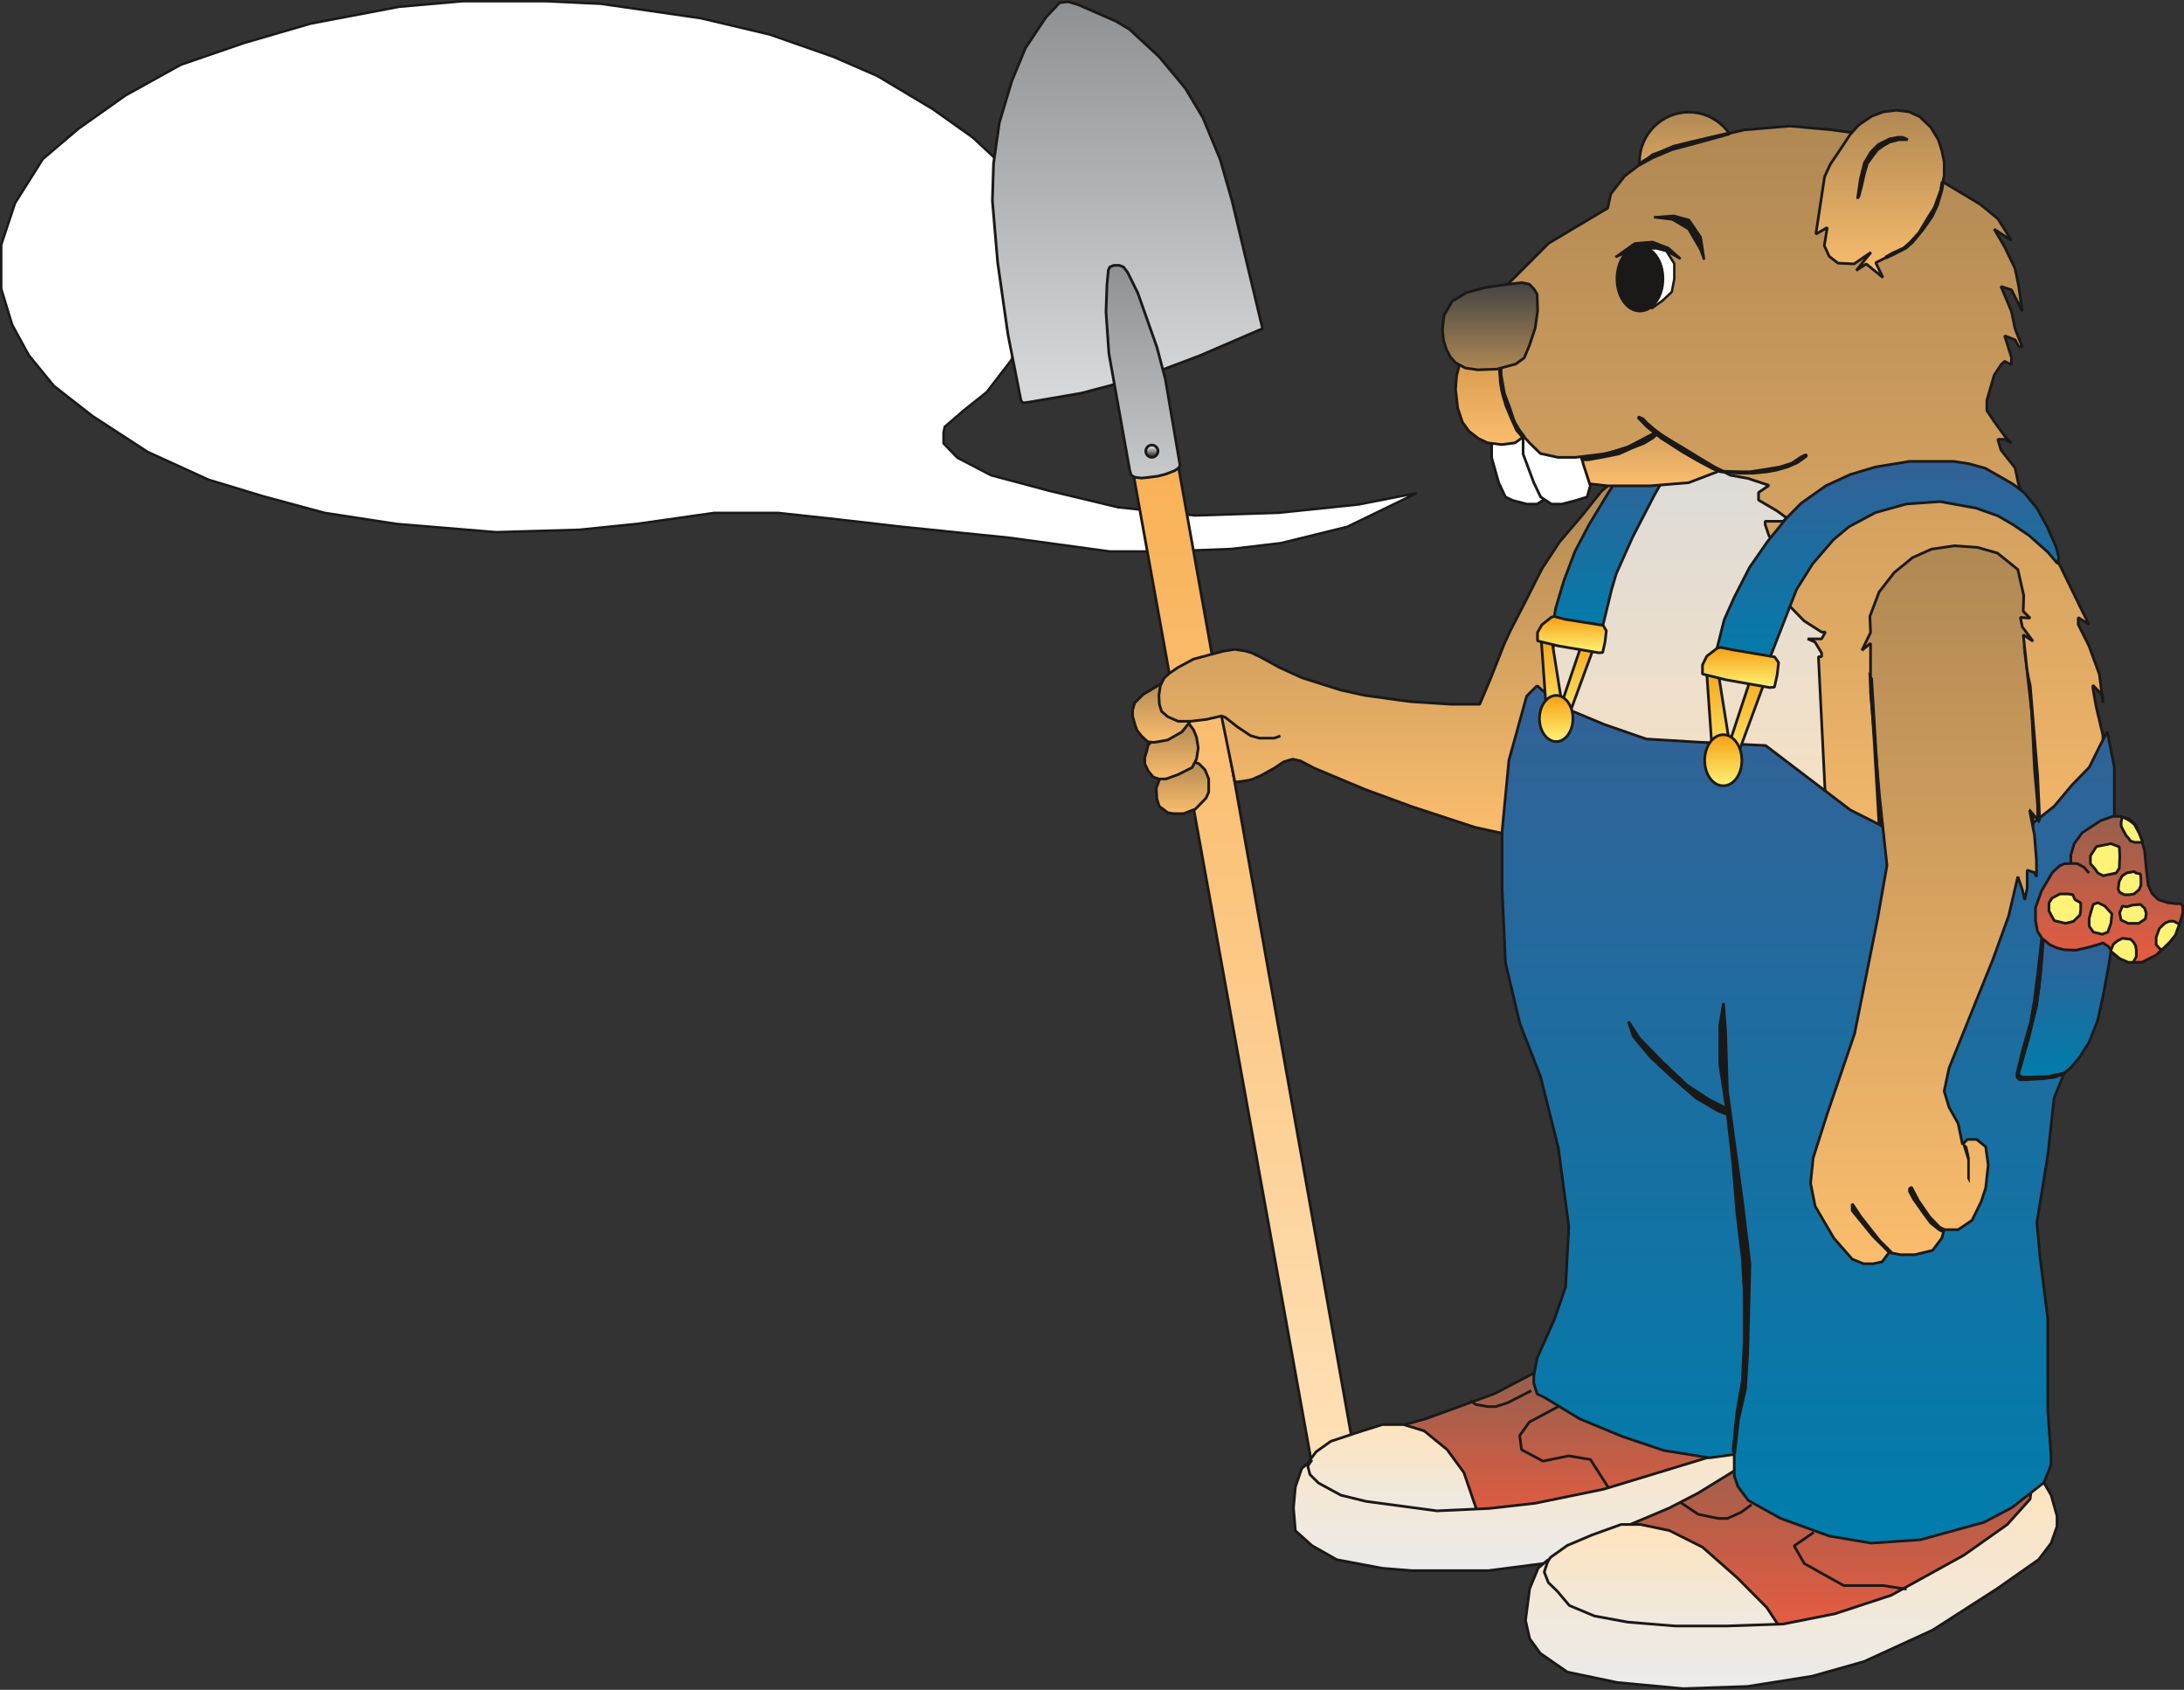 <svg xmlns="http://www.w3.org/2000/svg" version="1.2" width="860.069" height="665.272" viewBox="0 0 22756 17602" preserveAspectRatio="xMidYMid" fill-rule="evenodd" stroke-width="28.222" stroke-linejoin="round" xml:space="preserve"><rect x="0" y="0" width="22756" height="17602" fill="#333333" stroke="none"/><defs class="ClipPathGroup"><clipPath id="a" clipPathUnits="userSpaceOnUse"><path d="M0 0h22756v17602H0z"/></clipPath></defs><g class="SlideGroup"><g class="Slide" clip-path="url(#a)"><g class="Page"><g class="com.sun.star.drawing.PolyPolygonShape"><path class="BoundingBox" fill="none" d="M0 0h14773v5758H0z"/><defs><linearGradient id="b" x1="7386" y1="5743" x2="7386" y2="12" gradientUnits="userSpaceOnUse"><stop offset="0" style="stop-color:#fff"/><stop offset="1" style="stop-color:#fff"/></linearGradient></defs><path style="fill:url(#b)" d="m10407 1686-272-254-419-297-574-343-459-200-663-232-719-170L6262 40l-572-27h-868l-663 58-921 175-691 201-663 228-574 318-492 348-371 315-290 460-144 434v458l114 374 173 317 261 320 404 315 574 373 635 290 572 173 637 172 748 115 1039 86 866-25 599-61 808-115h660l547 59 749 86 1125 115 1040 142h574l691-26 518-61 691-170 721-350-607 119-830 86-869 28-805-86-723-173-599-160-351-183-144-149v-115l12-58 201-173 236-188 257-333 216-510 58-550-404-1006Z"/><path fill="none" stroke="#1B1918" stroke-width="25" stroke-linejoin="bevel" d="m10407 1686-272-254-419-297-574-343-459-200-663-232-719-170L6262 40l-572-27h-868l-663 58-921 175-691 201-663 228-574 318-492 348-371 315-290 460-144 434v458l114 374 173 317 261 320 404 315 574 373 635 290 572 173 637 172 748 115 1039 86 866-25 599-61 808-115h660l547 59 749 86 1125 115 1040 142h574l691-26 518-61 691-170 721-350-607 119-830 86-869 28-805-86-723-173-599-160-351-183-144-149v-115l12-58 201-173 236-188 257-333 216-510 58-550-404-1006Z"/></g><g class="com.sun.star.drawing.PolyPolygonShape"><path class="BoundingBox" fill="none" d="M11683 4047h2519v11671h-2519z"/><defs><linearGradient id="c" x1="12942" y1="15703" x2="12942" y2="4061" gradientUnits="userSpaceOnUse"><stop offset="0" style="stop-color:#ffe3bc"/><stop offset="1" style="stop-color:#f8ad4e"/></linearGradient></defs><path style="fill:url(#c)" d="m11697 4317 2053 11386 437-147-2051-11495-439 256Z"/><path fill="none" stroke="#1B1918" stroke-width="28" stroke-linejoin="bevel" d="m11697 4317 2053 11386 437-147-2051-11495-439 256Z"/></g><g class="com.sun.star.drawing.PolyPolygonShape"><path class="BoundingBox" fill="none" d="M14477 14266h3474v1739h-3474z"/><defs><linearGradient id="d" x1="16213" y1="15990" x2="16213" y2="14280" gradientUnits="userSpaceOnUse"><stop offset="0" style="stop-color:#eb5b40"/><stop offset="1" style="stop-color:#95604e"/></linearGradient></defs><path style="fill:url(#d)" d="m14491 14881 370-104 714-261 409-214 435-22 498 149 539 389 480 512-1153 330-1028 330-678-239-302-282-218-346-66-242Z"/><path fill="none" stroke="#1B1918" stroke-width="28" stroke-linejoin="bevel" d="m14491 14881 370-104 714-261 409-214 435-22 498 149 539 389 480 512-1153 330-1028 330-678-239-302-282-218-346-66-242Z"/></g><g class="com.sun.star.drawing.PolyPolygonShape"><path class="BoundingBox" fill="none" d="M13570 14824h1852v1072h-1852z"/><defs><linearGradient id="e" x1="14495" y1="15881" x2="14495" y2="14839" gradientUnits="userSpaceOnUse"><stop offset="0" style="stop-color:#eaebeb"/><stop offset="1" style="stop-color:#ffe3bc"/></linearGradient></defs><path style="fill:url(#e)" d="m15406 15787-153-448-175-239-239-195-216-66h-219l-277 88-262 87-152 109-63 84-66 176 86 213 282 219 434 66 651-26 186 26 183-94Z"/><path fill="none" stroke="#1B1918" stroke-width="28" stroke-linejoin="bevel" d="m15406 15787-153-448-175-239-239-195-216-66h-219l-277 88-262 87-152 109-63 84-66 176 86 213 282 219 434 66 651-26 186 26 183-94Z"/></g><g class="com.sun.star.drawing.PolyPolygonShape"><path class="BoundingBox" fill="none" d="M13463 14677h4894v1699h-4894z"/><defs><linearGradient id="f" x1="15909" y1="16361" x2="15909" y2="14691" gradientUnits="userSpaceOnUse"><stop offset="0" style="stop-color:#eaebeb"/><stop offset="1" style="stop-color:#ffe3bc"/></linearGradient></defs><path style="fill:url(#f)" d="m17905 15149-1194 363-716 147-479 54-543 25-417-56-323-43-261-64-234-127-89-88-23-89 44-64-107 89-66 193-20 218 20 238 173 155 259 147 475 89 312 25h790l433-56 571-76 605-183 640-151 587-218-41-444-198-370-295-172 97 458Z"/><path fill="none" stroke="#1B1918" stroke-width="28" stroke-linejoin="bevel" d="m17905 15149-1194 363-716 147-479 54-543 25-417-56-323-43-261-64-234-127-89-88-23-89 44-64-107 89-66 193-20 218 20 238 173 155 259 147 475 89 312 25h790l433-56 571-76 605-183 640-151 587-218-41-444-198-370-295-172 97 458Z"/></g><g class="com.sun.star.drawing.PolyPolygonShape"><path class="BoundingBox" fill="none" d="M16511 14954h4765v2131h-4765z"/><defs><linearGradient id="g" x1="18893" y1="17070" x2="18893" y2="14968" gradientUnits="userSpaceOnUse"><stop offset="0" style="stop-color:#eb5b40"/><stop offset="1" style="stop-color:#95604e"/></linearGradient></defs><path style="fill:url(#g)" d="m18080 15315-387 238-300 155-457 193-323 172-88 173 759 372 542 279 775 173 1145-302 956-522 475-345 84-239-127-324-864-370-2190 347Z"/><path fill="none" stroke="#1B1918" stroke-width="28" stroke-linejoin="bevel" d="m18080 15315-387 238-300 155-457 193-323 172-88 173 759 372 542 279 775 173 1145-302 956-522 475-345 84-239-127-324-864-370-2190 347Z"/></g><g class="com.sun.star.drawing.PolyPolygonShape"><path class="BoundingBox" fill="none" d="M16013 15866h2583v1348h-2583z"/><defs><linearGradient id="h" x1="17304" y1="17198" x2="17304" y2="15879" gradientUnits="userSpaceOnUse"><stop offset="0" style="stop-color:#eaebeb"/><stop offset="1" style="stop-color:#ffe3bc"/></linearGradient></defs><path style="fill:url(#h)" d="m18581 17006-173-262-304-306-365-322-345-173-302-63h-201l-303 109-257 109-175 124-86 132-43 220 198 259 628 279 841 87 864-64 23-129Z"/><path fill="none" stroke="#1B1918" stroke-width="28" stroke-linejoin="bevel" d="m18581 17006-173-262-304-306-365-322-345-173-302-63h-201l-303 109-257 109-175 124-86 132-43 220 198 259 628 279 841 87 864-64 23-129Z"/></g><g class="com.sun.star.drawing.PolyPolygonShape"><path class="BoundingBox" fill="none" d="M15881 15325h5567v2280h-5567z"/><defs><linearGradient id="i" x1="18664" y1="17589" x2="18664" y2="15338" gradientUnits="userSpaceOnUse"><stop offset="0" style="stop-color:#eaebeb"/><stop offset="1" style="stop-color:#ffe3bc"/></linearGradient></defs><path style="fill:url(#i)" d="m16133 16245-43 130 43 110 92 89 127 150 261 109 348 64 493 40h541l584-20 540-107 587-193 756-417 453-320 238-265 23-190 66-86 43 86 87 150 61 216v109l-61 173-130 172-434 304-671 431-716 328-538 152-675 107-668 23-688-64-521-109-282-195-111-153-43-190 43-330 89-215 106-89Z"/><path fill="none" stroke="#1B1918" stroke-width="28" stroke-linejoin="bevel" d="m16133 16245-43 130 43 110 92 89 127 150 261 109 348 64 493 40h541l584-20 540-107 587-193 756-417 453-320 238-265 23-190 66-86 43 86 87 150 61 216v109l-61 173-130 172-434 304-671 431-716 328-538 152-675 107-668 23-688-64-521-109-282-195-111-153-43-190 43-330 89-215 106-89Z"/></g><g class="com.sun.star.drawing.PolyPolygonShape"><path class="BoundingBox" fill="none" d="M10326 4h2844v4206h-2844z"/><defs><linearGradient id="j" x1="11747" y1="4194" x2="11747" y2="17" gradientUnits="userSpaceOnUse"><stop offset="0" style="stop-color:#d9dadb"/><stop offset="1" style="stop-color:#8f9092"/></linearGradient></defs><path style="fill:url(#j)" d="m10728 4188 536-92 664-175 572-216 655-282-318-1332-124-432-180-434-183-306-272-327-310-287-141-84-396-173-102-30-88 10-143 152-213 320-142 343-130 433-61 429-12 386 55 643 107 748 135 685 17 28h23l51-7Z"/><path fill="none" stroke="#1B1918" stroke-width="28" stroke-linejoin="bevel" d="m10728 4188 536-92 664-175 572-216 655-282-318-1332-124-432-180-434-183-306-272-327-310-287-141-84-396-173-102-30-88 10-143 152-213 320-142 343-130 433-61 429-12 386 55 643 107 748 135 685 17 28h23l51-7Z"/></g><g class="com.sun.star.drawing.PolyPolygonShape"><path class="BoundingBox" fill="none" d="M11510 2750h800v2245h-800z"/><defs><linearGradient id="k" x1="11909" y1="4980" x2="11909" y2="2764" gradientUnits="userSpaceOnUse"><stop offset="0" style="stop-color:#c7c9ca"/><stop offset="1" style="stop-color:#8f9092"/></linearGradient></defs><path style="fill:url(#k)" d="m11564 2781 41-17h58l43 17 42 54 107 216 200 567 88 335 152 893-13 28-45 30-94 36-80 20-99 13-69 7-61-7-22-8-28-18-13-50-217-1216-30-432 10-285 15-152 15-31Z"/><path fill="none" stroke="#1B1918" stroke-width="28" stroke-linejoin="bevel" d="m11564 2781 41-17h58l43 17 42 54 107 216 200 567 88 335 152 893-13 28-45 30-94 36-80 20-99 13-69 7-61-7-22-8-28-18-13-50-217-1216-30-432 10-285 15-152 15-31Z"/></g><g class="com.sun.star.drawing.ClosedBezierShape"><path class="BoundingBox" fill="none" d="M11924 4622h157v157h-157z"/><defs><linearGradient id="l" x1="12002" y1="4764" x2="12002" y2="4636" gradientUnits="userSpaceOnUse"><stop offset="0" style="stop-color:#1b1918"/><stop offset="1" style="stop-color:#fff"/></linearGradient></defs><path style="fill:url(#l)" d="M12066 4699v6l-1 7-2 6-2 6-3 5-3 6-4 5-4 4-5 5-5 3-5 4-6 3-5 2-6 2-7 1h-13l-6-1-7-2-6-2-5-3-6-4-4-3-5-5-4-4-4-5-3-6-2-5-2-6-2-6-1-7v-12l1-6 2-6 2-6 2-5 3-5 4-5 4-5 5-4 4-4 6-3 5-3 6-2 7-2 6-1h13l7 1 6 2 5 2 6 3 5 3 5 4 5 4 4 5 4 5 3 5 3 5 2 6 2 6 1 6v6Z"/><path fill="none" stroke="#1B1918" stroke-width="28" stroke-linejoin="bevel" d="M12066 4699c0 34-30 65-64 65-37 0-64-31-64-65 0-33 27-63 64-63 34 0 64 30 64 63Z"/></g><g class="com.sun.star.drawing.PolyPolygonShape"><path class="BoundingBox" fill="none" d="M12033 7911h576v579h-576z"/><defs><linearGradient id="m" x1="12320" y1="8475" x2="12320" y2="7925" gradientUnits="userSpaceOnUse"><stop offset="0" style="stop-color:#fbbd6d"/><stop offset="1" style="stop-color:#b08853"/></linearGradient></defs><path style="fill:url(#m)" d="m12090 8093-43 120 7 111 26 77 48 34 38 30 63 10h103l124-48 110-113 28-63v-138l-39-95-63-63-56-20-114-10-232 168Z"/><path fill="none" stroke="#1B1918" stroke-width="28" stroke-linejoin="bevel" d="m12090 8093-43 120 7 111 26 77 48 34 38 30 63 10h103l124-48 110-113 28-63v-138l-39-95-63-63-56-20-114-10-232 168Z"/></g><g class="com.sun.star.drawing.PolyPolygonShape"><path class="BoundingBox" fill="none" d="M11914 7517h586v612h-586z"/><defs><linearGradient id="n" x1="12206" y1="8113" x2="12206" y2="7530" gradientUnits="userSpaceOnUse"><stop offset="0" style="stop-color:#fbbd6d"/><stop offset="1" style="stop-color:#b08853"/></linearGradient></defs><path style="fill:url(#n)" d="m12249 7558-146 82-76 59-64 61-15 66-20 64v66l35 74 53 64 59 20h73l128-46 145-73 46-88 18-116-18-112-30-75-41-56-48-17h-33l-66 27Z"/><path fill="none" stroke="#1B1918" stroke-width="28" stroke-linejoin="bevel" d="m12249 7558-146 82-76 59-64 61-15 66-20 64v66l35 74 53 64 59 20h73l128-46 145-73 46-88 18-116-18-112-30-75-41-56-48-17h-33l-66 27Z"/></g><g class="com.sun.star.drawing.PolyPolygonShape"><path class="BoundingBox" fill="none" d="M11787 7065h665v683h-665z"/><defs><linearGradient id="o" x1="12119" y1="7733" x2="12119" y2="7079" gradientUnits="userSpaceOnUse"><stop offset="0" style="stop-color:#fbbd6d"/><stop offset="1" style="stop-color:#b08853"/></linearGradient></defs><path style="fill:url(#o)" d="m12205 7079-125 53-168 101-89 88-22 73v64l22 81 23 67 48 61 44 41 25 20 64 5 140-25 148-84 88-110 34-188-135-242-97-5Z"/><path fill="none" stroke="#1B1918" stroke-width="28" stroke-linejoin="bevel" d="m12205 7079-125 53-168 101-89 88-22 73v64l22 81 23 67 48 61 44 41 25 20 64 5 140-25 148-84 88-110 34-188-135-242-97-5Z"/></g><g class="com.sun.star.drawing.PolyPolygonShape"><path class="BoundingBox" fill="none" d="M12061 4997h5201v3716h-5201z"/><defs><linearGradient id="p" x1="14661" y1="8697" x2="14661" y2="5010" gradientUnits="userSpaceOnUse"><stop offset="0" style="stop-color:#fbbd6d"/><stop offset="1" style="stop-color:#b08853"/></linearGradient></defs><path style="fill:url(#p)" d="m16810 5011-124 106-188 236-249 293-183 279-175 346-155 300-64 140-134 340-120 285h-300l-429-28-466-64-254-56-401-127-239-109-198-109-91-43-61-18-112-18-117 18-315 84-160 86-94 64-53 50-38 77-15 101 5 92 22 73 64 56 109 48h135l165-20 152-35 140 689 74-8 99-18 99-43 137-76 99-66 48-15 46-13 81 18 145 76 528 221 484 178 658 216 345 76 272 5h165l1100-2788-196-899h-241Z"/><path fill="none" stroke="#1B1918" stroke-width="28" stroke-linejoin="bevel" d="m16810 5011-124 106-188 236-249 293-183 279-175 346-155 300-64 140-134 340-120 285h-300l-429-28-466-64-254-56-401-127-239-109-198-109-91-43-61-18-112-18-117 18-315 84-160 86-94 64-53 50-38 77-15 101 5 92 22 73 64 56 109 48h135l165-20 152-35 140 689 74-8 99-18 99-43 137-76 99-66 48-15 46-13 81 18 145 76 528 221 484 178 658 216 345 76 272 5h165l1100-2788-196-899h-241Z"/></g><g fill="none" class="com.sun.star.drawing.PolyLineShape"><path class="BoundingBox" d="M12709 7443h647v261h-647z"/><path stroke="#1B1918" stroke-width="28" stroke-linejoin="bevel" d="m12723 7457 43 15 122 96 142 95 90 26h157l64-23"/></g><g class="com.sun.star.drawing.ClosedBezierShape"><path class="BoundingBox" fill="none" d="M17068 1154h1059v1071h-1059z"/><defs><linearGradient id="q" x1="17597" y1="2210" x2="17597" y2="1168" gradientUnits="userSpaceOnUse"><stop offset="0" style="stop-color:#fbbd6d"/><stop offset="1" style="stop-color:#b08853"/></linearGradient></defs><path style="fill:url(#q)" d="m18112 1688-3 53-8 52-12 50-18 48-22 46-26 43-29 40-34 37-37 34-39 30-43 26-45 22-47 18-50 12-51 8-52 3-52-3-51-8-50-12-47-18-45-22-42-26-40-30-36-34-33-37-30-40-26-43-21-46-18-48-13-50-7-52-3-53 3-53 7-52 13-50 18-47 21-46 26-43 30-40 33-37 36-33 40-30 42-26 45-22 47-18 50-12 51-8 52-3 52 3 51 8 50 12 47 18 45 22 43 26 39 30 37 33 34 37 29 40 26 43 22 46 18 47 12 50 8 52 3 53Z"/><path fill="none" stroke="#1B1918" stroke-width="28" stroke-linejoin="bevel" d="M18112 1688c0 288-233 522-516 522s-514-234-514-522c0-287 231-520 514-520s516 233 516 520Z"/></g><g class="com.sun.star.drawing.PolyPolygonShape"><path class="BoundingBox" fill="none" d="M16006 4334h3436v5361h-3436z"/><defs><linearGradient id="r" x1="17723" y1="9680" x2="17723" y2="4348" gradientUnits="userSpaceOnUse"><stop offset="0" style="stop-color:#ffe3bc"/><stop offset="1" style="stop-color:#d9dadb"/></linearGradient></defs><path style="fill:url(#r)" d="m16020 7884 66-617 68-405 102-414 96-315 277-538 224-397 231-315 801-535 1051 109 422 1155 69 2148-567 1257-901 663-1561-1288-378-508Z"/><path fill="none" stroke="#1B1918" stroke-width="28" stroke-linejoin="bevel" d="m16020 7884 66-617 68-405 102-414 96-315 277-538 224-397 231-315 801-535 1051 109 422 1155 69 2148-567 1257-901 663-1561-1288-378-508Z"/></g><g class="com.sun.star.drawing.PolyPolygonShape"><path class="BoundingBox" fill="none" d="M16153 4726h1249v1941h-1249z"/><defs><linearGradient id="s" x1="16777" y1="6650" x2="16777" y2="4739" gradientUnits="userSpaceOnUse"><stop offset="0" style="stop-color:#007dac"/><stop offset="1" style="stop-color:#336196"/></linearGradient></defs><path style="fill:url(#s)" d="m16167 6582 43-249 83-279 117-310 148-281 200-330 184-282 186-111 188 93 71 61-153 270-223 431-170 380-49 165-82 340-33 112-279 59-193-59-38-10Z"/><path fill="none" stroke="#1B1918" stroke-width="28" stroke-linejoin="bevel" d="m16167 6582 43-249 83-279 117-310 148-281 200-330 184-282 186-111 188 93 71 61-153 270-223 431-170 380-49 165-82 340-33 112-279 59-193-59-38-10Z"/></g><g class="com.sun.star.drawing.PolyPolygonShape"><path class="BoundingBox" fill="none" d="M16184 4012h2049v1064h-2049z"/><defs><linearGradient id="t" x1="17208" y1="5060" x2="17208" y2="4025" gradientUnits="userSpaceOnUse"><stop offset="0" style="stop-color:#fbbd6d"/><stop offset="1" style="stop-color:#b08853"/></linearGradient></defs><path style="fill:url(#t)" d="m16238 4957 221 71 292 33h440l404-33 293-112 330-186-330-704h-1175l-515 371 40 560Z"/><path fill="none" stroke="#1B1918" stroke-width="28" stroke-linejoin="bevel" d="m16238 4957 221 71 292 33h440l404-33 293-112 330-186-330-704h-1175l-515 371 40 560Z"/></g><g class="com.sun.star.drawing.PolyPolygonShape"><path class="BoundingBox" fill="none" d="M15528 4421h685v845h-685z"/><defs><linearGradient id="u" x1="15870" y1="5251" x2="15870" y2="4435" gradientUnits="userSpaceOnUse"><stop offset="0" style="stop-color:#fff"/><stop offset="1" style="stop-color:#fff"/></linearGradient></defs><path style="fill:url(#u)" d="M15542 4435v332l73 260 71 150 76 36 146 38h109l112-74 69-188v-334l-656-220Z"/><path fill="none" stroke="#1B1918" stroke-width="28" stroke-linejoin="bevel" d="M15542 4435v332l73 260 71 150 76 36 146 38h109l112-74 69-188v-334l-656-220Z"/></g><g class="com.sun.star.drawing.PolyPolygonShape"><path class="BoundingBox" fill="none" d="M15856 4347h729v919h-729z"/><defs><linearGradient id="v" x1="16220" y1="5251" x2="16220" y2="4361" gradientUnits="userSpaceOnUse"><stop offset="0" style="stop-color:#fff"/><stop offset="1" style="stop-color:#fff"/></linearGradient></defs><path style="fill:url(#v)" d="M15870 4361v368l111 298 72 150 112 74h109l149-39 114-35 33-117-71-218-76-296-553-185Z"/><path fill="none" stroke="#1B1918" stroke-width="28" stroke-linejoin="bevel" d="M15870 4361v368l111 298 72 150 112 74h109l149-39 114-35 33-117-71-218-76-296-553-185Z"/></g><g class="com.sun.star.drawing.PolyPolygonShape"><path class="BoundingBox" fill="none" d="M15152 3331h970v1315h-970z"/><defs><linearGradient id="w" x1="15636" y1="4631" x2="15636" y2="3345" gradientUnits="userSpaceOnUse"><stop offset="0" style="stop-color:#fbbd6d"/><stop offset="1" style="stop-color:#c88d42"/></linearGradient></defs><path style="fill:url(#w)" d="m15277 3604-56 134-45 181-10 135 22 196 49 147 68 94 98 76 96 46 150 18 137-18 110-79 102-124 109-366-180-496-141-203-228 60-281 199Z"/><path fill="none" stroke="#1B1918" stroke-width="28" stroke-linejoin="bevel" d="m15277 3604-56 134-45 181-10 135 22 196 49 147 68 94 98 76 96 46 150 18 137-18 110-79 102-124 109-366-180-496-141-203-228 60-281 199Z"/></g><g class="com.sun.star.drawing.PolyPolygonShape"><path class="BoundingBox" fill="none" d="M15597 1299h6329v8483h-6329z"/><defs><linearGradient id="x" x1="18761" y1="9767" x2="18761" y2="1313" gradientUnits="userSpaceOnUse"><stop offset="0" style="stop-color:#fbbd6d"/><stop offset="1" style="stop-color:#b08853"/></linearGradient></defs><path style="fill:url(#x)" d="M15611 3466v221l35 369 74 221 114 223 104 115 112 109 183 40h183l330-40 221-71 292-153 257 153 182 111 183 110 148 76 182 33 221 73-109 74v79l186 109 106 76-35 36h-188v35l40 116 148 221 142 35-107 38h-35l-71 36 142 406 146 150 183 117h40l-40 71h-145l76 33 69 114v39h-33l144 2926 2342-559 478-1108v-442l-71-299-33-188v-33l104 109v74l-36-295-109-297-112-224v-73l112 73-74-147-218-447-142-259-298-596-38-182-147-186-33-112h71l71 39-71-74-109-150-76-114v-107l76-262 71-109 38-35 71 35v-76l-71-226 109 43 38 71h36l-74-185-38-183-109-259 109 35 76 148 36 76-36-259-38-186-109-226-109-185 180 117-142-226-183-150-366-219-150-76-767-444-259-36-440-40-478 40-619 147-333 110-292 223-145 186-33 149-615 366-439 440-86 492Z"/><path fill="none" stroke="#1B1918" stroke-width="28" stroke-linejoin="bevel" d="M15611 3466v221l35 369 74 221 114 223 104 115 112 109 183 40h183l330-40 221-71 292-153 257 153 182 111 183 110 148 76 182 33 221 73-109 74v79l186 109 106 76-35 36h-188v35l40 116 148 221 142 35-107 38h-35l-71 36 142 406 146 150 183 117h40l-40 71h-145l76 33 69 114v39h-33l144 2926 2342-559 478-1108v-442l-71-299-33-188v-33l104 109v74l-36-295-109-297-112-224v-73l112 73-74-147-218-447-142-259-298-596-38-182-147-186-33-112h71l71 39-71-74-109-150-76-114v-107l76-262 71-109 38-35 71 35v-76l-71-226 109 43 38 71h36l-74-185-38-183-109-259 109 35 76 148 36 76-36-259-38-186-109-226-109-185 180 117-142-226-183-150-366-219-150-76-767-444-259-36-440-40-478 40-619 147-333 110-292 223-145 186-33 149-615 366-439 440-86 492Z"/></g><g class="com.sun.star.drawing.PolyPolygonShape"><path class="BoundingBox" fill="none" d="M18906 1134h1366v1772h-1366z"/><defs><linearGradient id="y" x1="19588" y1="2890" x2="19588" y2="1147" gradientUnits="userSpaceOnUse"><stop offset="0" style="stop-color:#fbbd6d"/><stop offset="1" style="stop-color:#b08853"/></linearGradient></defs><path style="fill:url(#y)" d="m19069 1714 82-122 127-191 89-99 134-91 123-46 135-17 134 17 110 51 114 109 79 130 38 119 23 112v147l-39 170-83 230-132 191-153 160-306 152 75 155-174-142-104 68 153-188-176 120-167-8-92-71-51-112 31-188-119 69 91-598 58-127Z"/><path fill="none" stroke="#1B1918" stroke-width="28" stroke-linejoin="bevel" d="m19069 1714 82-122 127-191 89-99 134-91 123-46 135-17 134 17 110 51 114 109 79 130 38 119 23 112v147l-39 170-83 230-132 191-153 160-306 152 75 155-174-142-104 68 153-188-176 120-167-8-92-71-51-112 31-188-119 69 91-598 58-127Z"/></g><g class="com.sun.star.drawing.PolyPolygonShape"><path class="BoundingBox" fill="none" d="M19341 1416h551v662h-551z"/><defs><linearGradient id="z" x1="19616" y1="2062" x2="19616" y2="1429" gradientUnits="userSpaceOnUse"><stop offset="0" style="stop-color:#1b1918"/><stop offset="1" style="stop-color:#1b1918"/></linearGradient></defs><path style="fill:url(#z)" d="m19355 2063 30-203 41-164 69-114 76-76 117-59 88-17h50l36 17 15 8h-91l-98 25-63 36-61 43-51 66-57 79-30 105-33 145-26 96-12 13Z"/><path fill="none" stroke="#1B1918" stroke-width="28" stroke-linejoin="bevel" d="m19355 2063 30-203 41-164 69-114 76-76 117-59 88-17h50l36 17 15 8h-91l-98 25-63 36-61 43-51 66-57 79-30 105-33 145-26 96-12 13Z"/></g><g class="com.sun.star.drawing.PolyPolygonShape"><path class="BoundingBox" fill="none" d="M19633 1878h627v822h-627z"/><defs><linearGradient id="A" x1="19946" y1="2684" x2="19946" y2="1891" gradientUnits="userSpaceOnUse"><stop offset="0" style="stop-color:#1b1918"/><stop offset="1" style="stop-color:#1b1918"/></linearGradient></defs><path style="fill:url(#A)" d="m20235 1892-15 93-66 178-77 122-82 138-93 102-67 58-112 51-76 43 10 8 76-36 128-66 66-58 109-132 95-136 56-119 48-163 10-66-10-17Z"/><path fill="none" stroke="#1B1918" stroke-width="28" stroke-linejoin="bevel" d="m20235 1892-15 93-66 178-77 122-82 138-93 102-67 58-112 51-76 43 10 8 76-36 128-66 66-58 109-132 95-136 56-119 48-163 10-66-10-17Z"/></g><g class="com.sun.star.drawing.PolyPolygonShape"><path class="BoundingBox" fill="none" d="M17068 1375h967v360h-967z"/><defs><linearGradient id="B" x1="17551" y1="1719" x2="17551" y2="1388" gradientUnits="userSpaceOnUse"><stop offset="0" style="stop-color:#1b1918"/><stop offset="1" style="stop-color:#1b1918"/></linearGradient></defs><path style="fill:url(#B)" d="m17082 1720 137-76 198-84 262-70 341-94-18-7-99 22-272 64-194 48-165 70-137 76-43 28-10 23Z"/><path fill="none" stroke="#1B1918" stroke-width="28" stroke-linejoin="bevel" d="m17082 1720 137-76 198-84 262-70 341-94-18-7-99 22-272 64-194 48-165 70-137 76-43 28-10 23Z"/></g><g class="com.sun.star.drawing.PolyPolygonShape"><path class="BoundingBox" fill="none" d="M17842 4792h3625v2217h-3625z"/><defs><linearGradient id="C" x1="19653" y1="6994" x2="19653" y2="4806" gradientUnits="userSpaceOnUse"><stop offset="0" style="stop-color:#007dac"/><stop offset="1" style="stop-color:#336196"/></linearGradient></defs><path style="fill:url(#C)" d="m17856 6890 109-434 106-237 158-308 188-271 198-244 152-154 257-182 254-117 264-79 354-58h460l162 25 171 48 284 163 122 94 132 162 99 182 94 208 31 114-8 64h-8l-99-115-193-172-170-115-157-91-226-80-376-68-351 25-321 89-277 148-162 135-216 251-168 267-333 854-530-104Z"/><path fill="none" stroke="#1B1918" stroke-width="28" stroke-linejoin="bevel" d="m17856 6890 109-434 106-237 158-308 188-271 198-244 152-154 257-182 254-117 264-79 354-58h460l162 25 171 48 284 163 122 94 132 162 99 182 94 208 31 114-8 64h-8l-99-115-193-172-170-115-157-91-226-80-376-68-351 25-321 89-277 148-162 135-216 251-168 267-333 854-530-104Z"/></g><g class="com.sun.star.drawing.PolyPolygonShape"><path class="BoundingBox" fill="none" d="M15015 2930h1021v938h-1021z"/><defs><linearGradient id="D" x1="15525" y1="3852" x2="15525" y2="2944" gradientUnits="userSpaceOnUse"><stop offset="0" style="stop-color:#b08853"/><stop offset="1" style="stop-color:#434344"/></linearGradient></defs><path style="fill:url(#D)" d="m15856 2944-204 25-173 25-201 54-148 91-84 146-17 150 12 111 31 98 40 74 54 61 104 55 130 18 196-7 199-54 86-63 54-128 61-183 25-180-5-172-33-55-48-49-79-17Z"/><path fill="none" stroke="#1B1918" stroke-width="28" stroke-linejoin="bevel" d="m15856 2944-204 25-173 25-201 54-148 91-84 146-17 150 12 111 31 98 40 74 54 61 104 55 130 18 196-7 199-54 86-63 54-128 61-183 25-180-5-172-33-55-48-49-79-17Z"/></g><g class="com.sun.star.drawing.PolyPolygonShape"><path class="BoundingBox" fill="none" d="M15610 3819h287v749h-287z"/><defs><linearGradient id="E" x1="15753" y1="4553" x2="15753" y2="3833" gradientUnits="userSpaceOnUse"><stop offset="0" style="stop-color:#1b1918"/><stop offset="1" style="stop-color:#1b1918"/></linearGradient></defs><path style="fill:url(#E)" d="m15624 3850 10 145 23 118 36 119 64 151 45 99 55 64 15 7 10-7-43-56-57-89-51-153-57-153-33-191v-71l-17 17Z"/><path fill="none" stroke="#1B1918" stroke-width="28" stroke-linejoin="bevel" d="m15624 3850 10 145 23 118 36 119 64 151 45 99 55 64 15 7 10-7-43-56-57-89-51-153-57-153-33-191v-71l-17 17Z"/></g><g class="com.sun.star.drawing.PolyPolygonShape"><path class="BoundingBox" fill="none" d="M17050 4332h1785v613h-1785z"/><defs><linearGradient id="F" x1="17942" y1="4928" x2="17942" y2="4345" gradientUnits="userSpaceOnUse"><stop offset="0" style="stop-color:#1b1918"/><stop offset="1" style="stop-color:#1b1918"/></linearGradient></defs><path style="fill:url(#F)" d="m17064 4346 96 99 150 120 221 142 152 88 160 86 79 33 80 8 119 7h150l145-15 99-18 112-33 99-43 94-67v-18l-51 23-99 67-120 38-134 23-181 28h-99l-177-5-62-28-117-56-160-82-107-76-119-79-148-108-86-74-43-45-36-15h-17Z"/><path fill="none" stroke="#1B1918" stroke-width="28" stroke-linejoin="bevel" d="m17064 4346 96 99 150 120 221 142 152 88 160 86 79 33 80 8 119 7h150l145-15 99-18 112-33 99-43 94-67v-18l-51 23-99 67-120 38-134 23-181 28h-99l-177-5-62-28-117-56-160-82-107-76-119-79-148-108-86-74-43-45-36-15h-17Z"/></g><g class="com.sun.star.drawing.PolyPolygonShape"><path class="BoundingBox" fill="none" d="M16463 4492h825v312h-825z"/><defs><linearGradient id="G" x1="16875" y1="4788" x2="16875" y2="4505" gradientUnits="userSpaceOnUse"><stop offset="0" style="stop-color:#1b1918"/><stop offset="1" style="stop-color:#1b1918"/></linearGradient></defs><path style="fill:url(#G)" d="m16477 4772 139-18 150-39 151-36 147-53 142-82 54-38 13 12-56 46-89 54-125 49-135 61-153 31-167 30h-61l-10-17Z"/><path fill="none" stroke="#1B1918" stroke-width="28" stroke-linejoin="bevel" d="m16477 4772 139-18 150-39 151-36 147-53 142-82 54-38 13 12-56 46-89 54-125 49-135 61-153 31-167 30h-61l-10-17Z"/></g><g class="com.sun.star.drawing.PolyPolygonShape"><path class="BoundingBox" fill="none" d="M15637 7128h6408v8961h-6408z"/><defs><linearGradient id="H" x1="18840" y1="16074" x2="18840" y2="7142" gradientUnits="userSpaceOnUse"><stop offset="0" style="stop-color:#007dac"/><stop offset="1" style="stop-color:#336196"/></linearGradient></defs><path style="fill:url(#H)" d="m16016 7142 36 33 221 187 439 183 442 153 550 33 693 35 882 671 805 406 367 38 223-38 401-185 328-259 185-221 181-186 112-226 76-144 73 370v557l-38 890-111 701-257 703-71 226-150 366-66 597-114 704 35 376 79 629v962l33 447v109l-74 185-332 259-290 153-664 183-513 35-439-74-508-185-333-185-109-145-38-112v-223l-257 35-477-76-436-147-442-183-368-224-74-35-35-112v-76l35-186 181-405 116-337 33-630-109-816-185-741-216-557-150-632-35-778v-592l71-739 185-668 109-109Z"/><path fill="none" stroke="#1B1918" stroke-width="28" stroke-linejoin="bevel" d="m16016 7142 36 33 221 187 439 183 442 153 550 33 693 35 882 671 805 406 367 38 223-38 401-185 328-259 185-221 181-186 112-226 76-144 73 370v557l-38 890-111 701-257 703-71 226-150 366-66 597-114 704 35 376 79 629v962l33 447v109l-74 185-332 259-290 153-664 183-513 35-439-74-508-185-333-185-109-145-38-112v-223l-257 35-477-76-436-147-442-183-368-224-74-35-35-112v-76l35-186 181-405 116-337 33-630-109-816-185-741-216-557-150-632-35-778v-592l71-739 185-668 109-109Z"/></g><g class="com.sun.star.drawing.PolyPolygonShape"><path class="BoundingBox" fill="none" d="M17906 10435h342v4725h-342z"/><defs><linearGradient id="I" x1="18076" y1="15144" x2="18076" y2="10449" gradientUnits="userSpaceOnUse"><stop offset="0" style="stop-color:#1b1918"/><stop offset="1" style="stop-color:#1b1918"/></linearGradient></defs><path style="fill:url(#I)" d="m18074 15145 40-353 73-327 23-371 23-931-79-658-80-584-76-562-18-602-22-307-38 228v412l78 518 59 527 39 487 58 485 18 325v570l-18 384-58 333-39 388 17 38Z"/><path fill="none" stroke="#1B1918" stroke-width="28" stroke-linejoin="bevel" d="m18074 15145 40-353 73-327 23-371 23-931-79-658-80-584-76-562-18-602-22-307-38 228v412l78 518 59 527 39 487 58 485 18 325v570l-18 384-58 333-39 388 17 38Z"/></g><g class="com.sun.star.drawing.PolyPolygonShape"><path class="BoundingBox" fill="none" d="M16953 10625h1061v999h-1061z"/><defs><linearGradient id="J" x1="17483" y1="11608" x2="17483" y2="10639" gradientUnits="userSpaceOnUse"><stop offset="0" style="stop-color:#1b1918"/><stop offset="1" style="stop-color:#1b1918"/></linearGradient></defs><path style="fill:url(#J)" d="m17999 11551-191-97-231-151-250-236-246-252-114-175 50 154 178 215 208 195 268 233 234 137 94 35v-58Z"/><path fill="none" stroke="#1B1918" stroke-width="28" stroke-linejoin="bevel" d="m17999 11551-191-97-231-151-250-236-246-252-114-175 50 154 178 215 208 195 268 233 234 137 94 35v-58Z"/></g><g class="com.sun.star.drawing.PolyPolygonShape"><path class="BoundingBox" fill="none" d="M16039 6572h614v1028h-614z"/><defs><linearGradient id="K" x1="16345" y1="7584" x2="16345" y2="6585" gradientUnits="userSpaceOnUse"><stop offset="0" style="stop-color:#fff377"/><stop offset="1" style="stop-color:#f69f13"/></linearGradient></defs><path style="fill:url(#K)" d="m16053 6586 73 999h112l74-38 326-888h-140l-225 664-111-702-109-35Z"/><path fill="none" stroke="#1B1918" stroke-width="28" stroke-linejoin="bevel" d="m16053 6586 73 999h112l74-38 326-888h-140l-225 664-111-702-109-35Z"/></g><g class="com.sun.star.drawing.PolyPolygonShape"><path class="BoundingBox" fill="none" d="M16006 6407h746v408h-746z"/><defs><linearGradient id="L" x1="16378" y1="6799" x2="16378" y2="6420" gradientUnits="userSpaceOnUse"><stop offset="0" style="stop-color:#fff377"/><stop offset="1" style="stop-color:#f69f13"/></linearGradient></defs><path style="fill:url(#L)" d="m16195 6421-33 10-97 78-45 79v88l220 53 421 71 38-3 25-114 13-113-33-56-397-63-112-30Z"/><path fill="none" stroke="#1B1918" stroke-width="28" stroke-linejoin="bevel" d="m16195 6421-33 10-97 78-45 79v88l220 53 421 71 38-3 25-114 13-113-33-56-397-63-112-30Z"/></g><g class="com.sun.star.drawing.ClosedBezierShape"><path class="BoundingBox" fill="none" d="M16025 7230h379v510h-379z"/><defs><linearGradient id="M" x1="16214" y1="7724" x2="16214" y2="7243" gradientUnits="userSpaceOnUse"><stop offset="0" style="stop-color:#fff377"/><stop offset="1" style="stop-color:#f69f13"/></linearGradient></defs><path style="fill:url(#M)" d="m16389 7486-1 24-3 23-4 23-6 22-7 21-9 19-10 19-11 17-12 15-14 14-14 13-15 10-16 8-16 6-17 4-18 1-18-1-18-4-17-6-16-8-15-10-15-13-13-14-13-15-11-17-10-19-9-19-7-21-6-22-4-23-3-23-1-24 1-25 3-24 4-23 6-22 7-21 9-20 10-19 11-17 13-16 13-13 15-13 15-10 16-8 17-6 18-4 18-1 18 1 17 4 16 6 16 8 15 10 14 13 14 13 12 16 11 17 10 19 9 20 7 21 6 22 4 23 3 24 1 25Z"/><path fill="none" stroke="#1B1918" stroke-width="28" stroke-linejoin="bevel" d="M16389 7486c0 129-78 239-173 239-98 0-176-110-176-239 0-133 78-242 176-242 95 0 173 109 173 242Z"/></g><g class="com.sun.star.drawing.PolyPolygonShape"><path class="BoundingBox" fill="none" d="M21195 8490h1564v1633h-1564z"/><defs><linearGradient id="N" x1="21976" y1="10108" x2="21976" y2="8504" gradientUnits="userSpaceOnUse"><stop offset="0" style="stop-color:#eb5b40"/><stop offset="1" style="stop-color:#95604e"/></linearGradient></defs><path style="fill:url(#N)" d="m21363 9872-78-86-56-85-20-112v-135l63-175 114-193 76-68 49-21 66-2v-87l35-120 84-114 191-125 128-45h81l91 27 64 59 51 122 43 145 18 194 20 170 43 91 66 61 99 31 92 10h38l23 25v69l-36 124-89 171-152 145-150 76h-125l-106-40-71-51-45-51-58-46-165 181-145 91-167-106-72-130Z"/><path fill="none" stroke="#1B1918" stroke-width="28" stroke-linejoin="bevel" d="m21363 9872-78-86-56-85-20-112v-135l63-175 114-193 76-68 49-21 66-2v-87l35-120 84-114 191-125 128-45h81l91 27 64 59 51 122 43 145 18 194 20 170 43 91 66 61 99 31 92 10h38l23 25v69l-36 124-89 171-152 145-150 76h-125l-106-40-71-51-45-51-58-46-165 181-145 91-167-106-72-130Z"/></g><g class="com.sun.star.drawing.PolyPolygonShape"><path class="BoundingBox" fill="none" d="M21335 9298h360v336h-360z"/><defs><linearGradient id="O" x1="21514" y1="9618" x2="21514" y2="9312" gradientUnits="userSpaceOnUse"><stop offset="0" style="stop-color:#fff377"/><stop offset="1" style="stop-color:#fff377"/></linearGradient></defs><path style="fill:url(#O)" d="m21621 9372-25-53-48-7h-85l-81 43-33 49v86l55 100 118 28 81-20 69-67 8-51v-76l-59-32Z"/><path fill="none" stroke="#1B1918" stroke-width="28" stroke-linejoin="bevel" d="m21621 9372-25-53-48-7h-85l-81 43-33 49v86l55 100 118 28 81-20 69-67 8-51v-76l-59-32Z"/></g><g class="com.sun.star.drawing.PolyPolygonShape"><path class="BoundingBox" fill="none" d="M21980 9760h294v280h-294z"/><defs><linearGradient id="P" x1="22126" y1="10024" x2="22126" y2="9774" gradientUnits="userSpaceOnUse"><stop offset="0" style="stop-color:#fff377"/><stop offset="1" style="stop-color:#fff377"/></linearGradient></defs><path style="fill:url(#P)" d="m21994 9899 27-65 41-33 53-27 85 10 26 25 25 39 8 46v72l-33 58h-51l-90-40-91-75v-10Z"/><path fill="none" stroke="#1B1918" stroke-width="28" stroke-linejoin="bevel" d="m21994 9899 27-65 41-33 53-27 85 10 26 25 25 39 8 46v72l-33 58h-51l-90-40-91-75v-10Z"/></g><g class="com.sun.star.drawing.PolyPolygonShape"><path class="BoundingBox" fill="none" d="M21767 8774h335v363h-335z"/><defs><linearGradient id="Q" x1="21934" y1="9122" x2="21934" y2="8788" gradientUnits="userSpaceOnUse"><stop offset="0" style="stop-color:#fff377"/><stop offset="1" style="stop-color:#fff377"/></linearGradient></defs><path style="fill:url(#Q)" d="M21781 8997v-82l63-97 151-30 87 33 5 94-5 128-33 51-87 18-48 10-56-28-29-43-48-54Z"/><path fill="none" stroke="#1B1918" stroke-width="28" stroke-linejoin="bevel" d="M21781 8997v-82l63-97 151-30 87 33 5 94-5 128-33 51-87 18-48 10-56-28-29-43-48-54Z"/></g><g class="com.sun.star.drawing.PolyPolygonShape"><path class="BoundingBox" fill="none" d="M22071 9407h308v226h-308z"/><defs><linearGradient id="R" x1="22224" y1="9617" x2="22224" y2="9420" gradientUnits="userSpaceOnUse"><stop offset="0" style="stop-color:#fff377"/><stop offset="1" style="stop-color:#fff377"/></linearGradient></defs><path style="fill:url(#R)" d="m22159 9446 59-18 84-7 44 40 17 54-10 57-69 46h-110l-74-35-15-75 30-70 44 8Z"/><path fill="none" stroke="#1B1918" stroke-width="28" stroke-linejoin="bevel" d="m22159 9446 59-18 84-7 44 40 17 54-10 57-69 46h-110l-74-35-15-75 30-70 44 8Z"/></g><g class="com.sun.star.drawing.PolyPolygonShape"><path class="BoundingBox" fill="none" d="M22452 9582h271v327h-271z"/><defs><linearGradient id="S" x1="22587" y1="9894" x2="22587" y2="9596" gradientUnits="userSpaceOnUse"><stop offset="0" style="stop-color:#fff377"/><stop offset="1" style="stop-color:#fff377"/></linearGradient></defs><path style="fill:url(#S)" d="m22514 9894-48-54v-76l33-92 58-56 49-20h43l59 30-41 114-61 75-67 66-25 13Z"/><path fill="none" stroke="#1B1918" stroke-width="28" stroke-linejoin="bevel" d="m22514 9894-48-54v-76l33-92 58-56 49-20h43l59 30-41 114-61 75-67 66-25 13Z"/></g><g class="com.sun.star.drawing.PolyPolygonShape"><path class="BoundingBox" fill="none" d="M22055 9064h267v271h-267z"/><defs><linearGradient id="T" x1="22188" y1="9320" x2="22188" y2="9078" gradientUnits="userSpaceOnUse"><stop offset="0" style="stop-color:#fff377"/><stop offset="1" style="stop-color:#fff377"/></linearGradient></defs><path style="fill:url(#T)" d="m22241 9078-83 15-48 33-30 58-10 77 15 33 48 26h53l50-8 53-46 18-45v-70l-5-48-51-10-10-15Z"/><path fill="none" stroke="#1B1918" stroke-width="28" stroke-linejoin="bevel" d="m22241 9078-83 15-48 33-30 58-10 77 15 33 48 26h53l50-8 53-46 18-45v-70l-5-48-51-10-10-15Z"/></g><g class="com.sun.star.drawing.PolyPolygonShape"><path class="BoundingBox" fill="none" d="M21753 9389h267v358h-267z"/><defs><linearGradient id="U" x1="21886" y1="9731" x2="21886" y2="9402" gradientUnits="userSpaceOnUse"><stop offset="0" style="stop-color:#fff377"/><stop offset="1" style="stop-color:#fff377"/></linearGradient></defs><path style="fill:url(#U)" d="m21795 9469-27 97v81l43 62 95 23 56-23 33-92 10-97-74-82-72-35-48 17-16 49Z"/><path fill="none" stroke="#1B1918" stroke-width="28" stroke-linejoin="bevel" d="m21795 9469-27 97v81l43 62 95 23 56-23 33-92 10-97-74-82-72-35-48 17-16 49Z"/></g><g class="com.sun.star.drawing.PolyPolygonShape"><path class="BoundingBox" fill="none" d="M22087 8500h254v289h-254z"/><defs><linearGradient id="V" x1="22213" y1="8774" x2="22213" y2="8514" gradientUnits="userSpaceOnUse"><stop offset="0" style="stop-color:#fff377"/><stop offset="1" style="stop-color:#fff377"/></linearGradient></defs><path style="fill:url(#V)" d="m22111 8514-10 50v41l22 44 31 56 34 38 5 15 48 16h85l-36-92-49-92-30-26-36-25-52-25h-12Z"/><path fill="none" stroke="#1B1918" stroke-width="28" stroke-linejoin="bevel" d="m22111 8514-10 50v41l22 44 31 56 34 38 5 15 48 16h85l-36-92-49-92-30-26-36-25-52-25h-12Z"/></g><g fill="none" class="com.sun.star.drawing.PolyLineShape"><path class="BoundingBox" d="M21563 8980h218v129h-218z"/><path stroke="#1B1918" stroke-width="28" stroke-linejoin="bevel" d="m21577 8994 67 2 71 38 51 60"/></g><g class="com.sun.star.drawing.PolyPolygonShape"><path class="BoundingBox" fill="none" d="M21020 9770h991v1473h-991z"/><defs><linearGradient id="W" x1="21514" y1="11228" x2="21514" y2="9784" gradientUnits="userSpaceOnUse"><stop offset="0" style="stop-color:#007dac"/><stop offset="1" style="stop-color:#336196"/></linearGradient></defs><path style="fill:url(#W)" d="m21995 9898-16 117-58 318-64 295-91 231-102 158-86 102-82 66-160 43h-127l-142-7-33-18v-33l104-357 83-343 44-354 25-332 66 55 66 31 84 23 125 5 150-36 79-23 53-17 59 40 23 36Z"/><path fill="none" stroke="#1B1918" stroke-width="28" stroke-linejoin="bevel" d="m21995 9898-16 117-58 318-64 295-91 231-102 158-86 102-82 66-160 43h-127l-142-7-33-18v-33l104-357 83-343 44-354 25-332 66 55 66 31 84 23 125 5 150-36 79-23 53-17 59 40 23 36Z"/></g><g class="com.sun.star.drawing.PolyPolygonShape"><path class="BoundingBox" fill="none" d="M21002 9760h520v1501h-520z"/><defs><linearGradient id="X" x1="21261" y1="11246" x2="21261" y2="9774" gradientUnits="userSpaceOnUse"><stop offset="0" style="stop-color:#1b1918"/><stop offset="1" style="stop-color:#1b1918"/></linearGradient></defs><path style="fill:url(#X)" d="m21286 9801-21 247-18 232-36 226-96 377-59 218-23 69v15l8 18 25 18h71l205-8 132-28h33l-18 10-84 26-119 15-161 10h-84l-20-18-5-15v-33l58-239 84-295 38-219 33-261 28-243 16-149 13 27Z"/><path fill="none" stroke="#1B1918" stroke-width="28" stroke-linejoin="bevel" d="m21286 9801-21 247-18 232-36 226-96 377-59 218-23 69v15l8 18 25 18h71l205-8 132-28h33l-18 10-84 26-119 15-161 10h-84l-20-18-5-15v-33l58-239 84-295 38-219 33-261 28-243 16-149 13 27Z"/></g><g class="com.sun.star.drawing.PolyPolygonShape"><path class="BoundingBox" fill="none" d="M18851 5671h2411v7509h-2411z"/><defs><linearGradient id="Y" x1="20055" y1="13163" x2="20055" y2="5684" gradientUnits="userSpaceOnUse"><stop offset="0" style="stop-color:#fbbd6d"/><stop offset="1" style="stop-color:#b08853"/></linearGradient></defs><path style="fill:url(#Y)" d="m19483 6421 7 168-90 185 90-73v513l94 1083 77 718-97 552-240 1199-287 841-145 455-27 264 48 239 195 333 191 218 119 48h98l94-20 73-97 120 23h147l186-45 96-127 25-89h145l145-97 96-195 47-143 26-241-26-188-95-76h-96l-51 51-46-219-94-167-51-168 51-240 456-1130 165-455 96-409 49 145 23 97 25-122v-188l76 25 21 43v-162l-21-270-51-261 99 119-48-551-28-578-89-817 102 68-112-150-20-99 102 8-72-71 5-165-61-270-213-172-207-59-238-17-242 35-198 89-190 155-158 203-96 254Z"/><path fill="none" stroke="#1B1918" stroke-width="28" stroke-linejoin="bevel" d="m19483 6421 7 168-90 185 90-73v513l94 1083 77 718-97 552-240 1199-287 841-145 455-27 264 48 239 195 333 191 218 119 48h98l94-20 73-97 120 23h147l186-45 96-127 25-89h145l145-97 96-195 47-143 26-241-26-188-95-76h-96l-51 51-46-219-94-167-51-168 51-240 456-1130 165-455 96-409 49 145 23 97 25-122v-188l76 25 21 43v-162l-21-270-51-261 99 119-48-551-28-578-89-817 102 68-112-150-20-99 102 8-72-71 5-165-61-270-213-172-207-59-238-17-242 35-198 89-190 155-158 203-96 254Z"/></g><g class="com.sun.star.drawing.PolyPolygonShape"><path class="BoundingBox" fill="none" d="M19467 7000h144v1630h-144z"/><defs><linearGradient id="Z" x1="19538" y1="8628" x2="19538" y2="6999" gradientUnits="userSpaceOnUse"><stop offset="0" style="stop-color:#1b1918"/><stop offset="1" style="stop-color:#1b1918"/></linearGradient></defs><path style="fill:url(#Z)" d="m19610 8629-95-1563-48-66 48 741 49 839 46 49Z"/></g><g class="com.sun.star.drawing.PolyPolygonShape"><path class="BoundingBox" fill="none" d="M21072 6708h195v1899h-195z"/><defs><linearGradient id="aa" x1="21169" y1="8606" x2="21169" y2="6708" gradientUnits="userSpaceOnUse"><stop offset="0" style="stop-color:#1b1918"/><stop offset="1" style="stop-color:#1b1918"/></linearGradient></defs><path style="fill:url(#aa)" d="m21168 8606-23-193 72 119v-310l-72-938-73-576 96 434 77 938 21 452-21 48-48-71v97h-29Z"/></g><g class="com.sun.star.drawing.PolyPolygonShape"><path class="BoundingBox" fill="none" d="M19285 12525h439v536h-439z"/><defs><linearGradient id="ab" x1="19504" y1="13046" x2="19504" y2="12540" gradientUnits="userSpaceOnUse"><stop offset="0" style="stop-color:#1b1918"/><stop offset="1" style="stop-color:#1b1918"/></linearGradient></defs><path style="fill:url(#ab)" d="m19709 13046-125-124-192-243-93-139v71l216 265 169 170h25Z"/><path fill="none" stroke="#1B1918" stroke-width="28" stroke-linejoin="bevel" d="m19709 13046-125-124-192-243-93-139v71l216 265 169 170h25Z"/></g><g class="com.sun.star.drawing.PolyPolygonShape"><path class="BoundingBox" fill="none" d="M20447 11918h78v408h-78z"/><defs><linearGradient id="ac" x1="20485" y1="12324" x2="20485" y2="11917" gradientUnits="userSpaceOnUse"><stop offset="0" style="stop-color:#1b1918"/><stop offset="1" style="stop-color:#1b1918"/></linearGradient></defs><path style="fill:url(#ac)" d="m20447 11918 51 165v194l26 48v-265l-26-117-26-25h-25Z"/></g><g fill="none" class="com.sun.star.drawing.PolyLineShape"><path class="BoundingBox" d="M18680 15947h1201v622h-1201z"/><path stroke="#1B1918" stroke-width="28" stroke-linejoin="bevel" d="m18899 15961-205 142 106 184 410 229h410l246 38"/></g><g fill="none" class="com.sun.star.drawing.PolyLineShape"><path class="BoundingBox" d="M17497 15637h769v195h-769z"/><path stroke="#1B1918" stroke-width="28" stroke-linejoin="bevel" d="m17511 15651 182 122 210 44h96l142-64 110-80"/></g><g fill="none" class="com.sun.star.drawing.PolyLineShape"><path class="BoundingBox" d="M15820 14637h952v871h-952z"/><path stroke="#1B1918" stroke-width="28" stroke-linejoin="bevel" d="m16237 14651-302 162-101 141 20 147 223 119 268-55 226 38 186 290"/></g><g fill="none" class="com.sun.star.drawing.PolyLineShape"><path class="BoundingBox" d="M15305 14472h666v195h-666z"/><path stroke="#1B1918" stroke-width="28" stroke-linejoin="bevel" d="m15955 14486-244 125-126 41h-79l-127-21-60-43"/></g><g class="com.sun.star.drawing.PolyPolygonShape"><path class="BoundingBox" fill="none" d="M17763 6908h676v1140h-676z"/><defs><linearGradient id="ad" x1="18100" y1="8032" x2="18100" y2="6921" gradientUnits="userSpaceOnUse"><stop offset="0" style="stop-color:#fff377"/><stop offset="1" style="stop-color:#f69f13"/></linearGradient></defs><path style="fill:url(#ad)" d="m17777 6922 78 1111h122l81-40 365-990h-160l-243 737-124-778-119-40Z"/><path fill="none" stroke="#1B1918" stroke-width="28" stroke-linejoin="bevel" d="m17777 6922 78 1111h122l81-40 365-990h-160l-243 737-124-778-119-40Z"/></g><g class="com.sun.star.drawing.PolyPolygonShape"><path class="BoundingBox" fill="none" d="M17725 6730h822v447h-822z"/><defs><linearGradient id="ae" x1="18135" y1="7162" x2="18135" y2="6744" gradientUnits="userSpaceOnUse"><stop offset="0" style="stop-color:#fff377"/><stop offset="1" style="stop-color:#f69f13"/></linearGradient></defs><path style="fill:url(#ae)" d="m17932 6744-36 5-112 86-45 90v96l243 60 459 81 48-5 28-128 15-127-41-59-438-74-121-25Z"/><path fill="none" stroke="#1B1918" stroke-width="28" stroke-linejoin="bevel" d="m17932 6744-36 5-112 86-45 90v96l243 60 459 81 48-5 28-128 15-127-41-59-438-74-121-25Z"/></g><g class="com.sun.star.drawing.ClosedBezierShape"><path class="BoundingBox" fill="none" d="M17748 7638h416v562h-416z"/><defs><linearGradient id="af" x1="17955" y1="8185" x2="17955" y2="7653" gradientUnits="userSpaceOnUse"><stop offset="0" style="stop-color:#fff377"/><stop offset="1" style="stop-color:#f69f13"/></linearGradient></defs><path style="fill:url(#af)" d="m18149 7920-1 28-3 26-5 26-6 24-8 23-10 22-11 21-13 18-13 17-15 15-16 14-17 11-18 8-18 7-19 4-20 1-20-1-19-4-19-7-18-8-17-11-16-14-15-15-13-17-13-18-11-21-10-22-8-23-6-24-5-26-3-26-1-28 1-27 3-26 5-26 6-24 8-24 10-22 11-20 13-19 13-18 15-15 16-13 17-12 18-9 19-7 19-4 20-1 20 1 19 4 18 7 18 9 17 12 16 13 15 15 13 18 13 19 11 20 10 22 8 24 6 24 5 26 3 26 1 27Z"/><path fill="none" stroke="#1B1918" stroke-width="28" stroke-linejoin="bevel" d="M18149 7920c0 149-87 265-193 265-108 0-194-116-194-265 0-146 86-267 194-267 106 0 193 121 193 267Z"/></g><g class="com.sun.star.drawing.PolyPolygonShape"><path class="BoundingBox" fill="none" d="M19882 12353h394v490h-394z"/><defs><linearGradient id="ag" x1="20078" y1="12827" x2="20078" y2="12366" gradientUnits="userSpaceOnUse"><stop offset="0" style="stop-color:#1b1918"/><stop offset="1" style="stop-color:#1b1918"/></linearGradient></defs><path style="fill:url(#ag)" d="m20260 12808-51-25-104-108-116-168-73-140-20 15v30l43 80 104 147 74 100 92 74 35 15 16-20Z"/><path fill="none" stroke="#1B1918" stroke-width="28" stroke-linejoin="bevel" d="m20260 12808-51-25-104-108-116-168-73-140-20 15v30l43 80 104 147 74 100 92 74 35 15 16-20Z"/></g><g class="com.sun.star.drawing.PolyPolygonShape"><path class="BoundingBox" fill="none" d="M16820 2507h704v203h-704z"/><defs><linearGradient id="ah" x1="17171" y1="2696" x2="17171" y2="2520" gradientUnits="userSpaceOnUse"><stop offset="0" style="stop-color:#1b1918"/><stop offset="1" style="stop-color:#1b1918"/></linearGradient></defs><path style="fill:url(#ah)" d="m16833 2678 249-108h201l227 126-127-113-166-63-183 15-201 143Z"/><path fill="none" stroke="#1B1918" stroke-width="25" stroke-linejoin="bevel" d="m16833 2678 249-108h201l227 126-127-113-166-63-183 15-201 143Z"/></g><g class="com.sun.star.drawing.PolyPolygonShape"><path class="BoundingBox" fill="none" d="M17162 2575h297v653h-297z"/><defs><linearGradient id="ai" x1="17310" y1="3214" x2="17310" y2="2588" gradientUnits="userSpaceOnUse"><stop offset="0" style="stop-color:#fff"/><stop offset="1" style="stop-color:#fff"/></linearGradient></defs><path style="fill:url(#ai)" d="M17175 2588h86l102 27 82 131v160l-26 135-96 90-115 83 27-389-60-237Z"/><path fill="none" stroke="#1B1918" stroke-width="25" stroke-linejoin="bevel" d="M17175 2588h86l102 27 82 131v160l-26 135-96 90-115 83 27-389-60-237Z"/></g><g class="com.sun.star.drawing.ClosedBezierShape"><path class="BoundingBox" fill="none" d="M16833 2553h509v702h-509z"/><defs><linearGradient id="aj" x1="17087" y1="3240" x2="17087" y2="2568" gradientUnits="userSpaceOnUse"><stop offset="0" style="stop-color:#1b1918"/><stop offset="1" style="stop-color:#1b1918"/></linearGradient></defs><path style="fill:url(#aj)" d="m17327 2904-1 34-4 34-6 32-8 31-10 29-12 28-14 26-15 24-17 21-19 20-19 17-21 14-22 11-24 8-23 5-25 2-25-2-23-5-23-8-22-11-21-14-20-17-18-20-17-21-16-24-13-26-12-28-10-29-8-31-6-32-4-34-1-34 1-35 4-33 6-32 8-31 10-30 12-27 13-26 16-24 17-22 18-19 20-17 21-14 22-11 23-8 23-5 25-2 25 2 23 5 24 8 22 11 21 14 19 17 19 19 17 22 15 24 14 26 12 27 10 30 8 31 6 32 4 33 1 35Z"/><path fill="none" stroke="#1B1918" stroke-width="28" stroke-linejoin="bevel" d="M17327 2904c0 186-107 336-240 336s-239-150-239-336c0-187 106-336 239-336s240 149 240 336Z"/></g><g class="com.sun.star.drawing.PolyPolygonShape"><path class="BoundingBox" fill="none" d="M17221 2235h549v483h-549z"/><defs><linearGradient id="ak" x1="17495" y1="2704" x2="17495" y2="2248" gradientUnits="userSpaceOnUse"><stop offset="0" style="stop-color:#1b1918"/><stop offset="1" style="stop-color:#1b1918"/></linearGradient></defs><path style="fill:url(#ak)" d="m17234 2263 191 23 168 100 125 214 38 104-35-232-123-181-158-43-206 15Z"/><path fill="none" stroke="#1B1918" stroke-width="25" stroke-linejoin="bevel" d="m17234 2263 191 23 168 100 125 214 38 104-35-232-123-181-158-43-206 15Z"/></g></g></g></g></svg>
